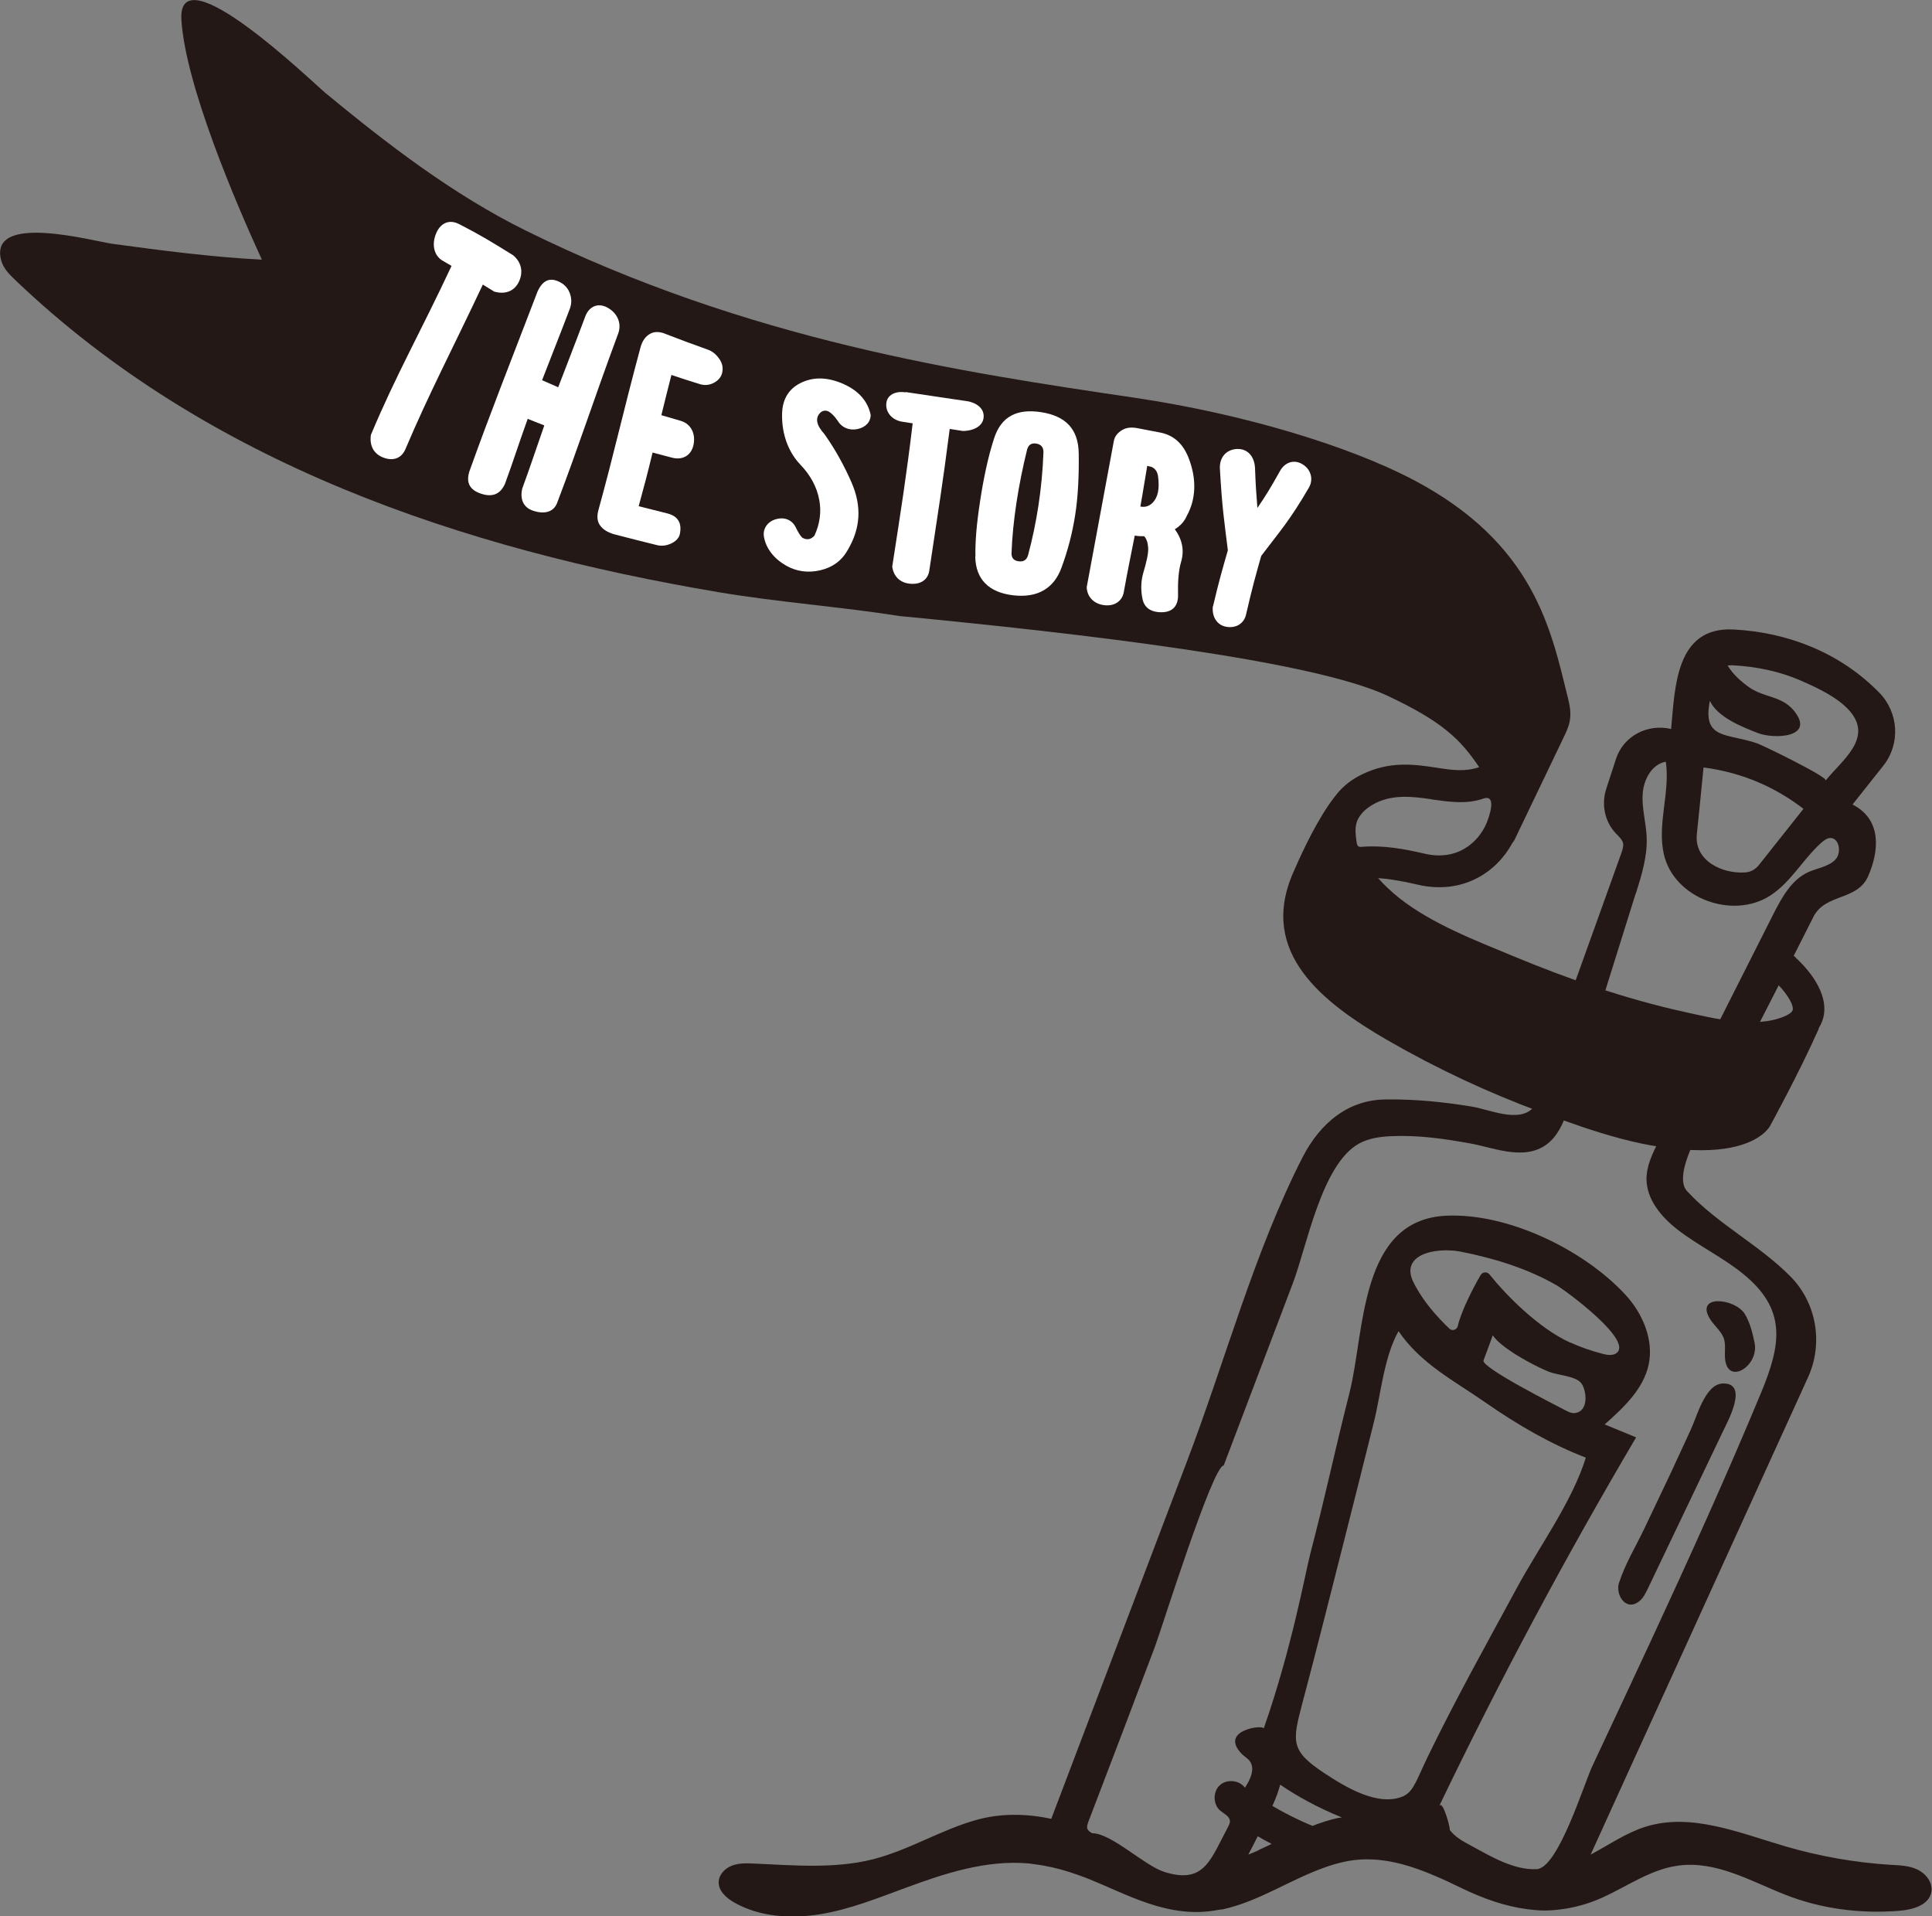 <?xml version="1.0" encoding="UTF-8"?><svg id="_レイヤー_2" xmlns="http://www.w3.org/2000/svg" viewBox="0 0 121 120"><rect x="0" y="0" width="121" height="120" fill="#808080" stroke="none"/><defs><style>.cls-1{fill:#fff;}.cls-2{fill:#231815;}</style></defs><g id="_レイヤー_1-2"><g><path class="cls-2" d="M107.54,83.16c.17,.2,.33,.4,.42,.65,.12,.36,.06,.74,.07,1.12,.05,1.93,2.16,.65,1.86-.83-.13-.63-.28-1.26-.61-1.81-.61-1-3.17-1.26-2.17,.33,.12,.19,.28,.36,.43,.54Z"/><path class="cls-2" d="M101.4,99.1c-.25,.79,.45,1.85,1.28,1.16,.24-.19,.37-.48,.51-.75,1.58-3.3,3.15-6.6,4.73-9.9,.29-.61,1.63-3.04-.04-2.97-1.09,.04-1.61,2.09-1.98,2.87-.43,.92-.84,1.84-1.27,2.75-.55,1.16-1.1,2.32-1.65,3.47-.52,1.09-1.2,2.21-1.57,3.36Z"/><path class="cls-2" d="M98.44,62.11c-.77,2.14-.84,5.54-2.42,7.26-.91,.98-2.77,.09-3.88-.08-1.73-.28-3.48-.46-5.24-.44-2.44-.03-4.21,1.48-5.3,3.58-3.02,5.88-4.88,12.83-7.24,19.03-2.61,6.88-5.23,13.76-7.84,20.65-.23,.6-.45,1.19-.68,1.79-1.57-.34-3.2-.36-4.74,.08-2.21,.63-4.19,1.88-6.42,2.45-2.42,.61-4.96,.38-7.45,.27-.47-.02-.95-.04-1.39,.13-.44,.17-.82,.56-.83,1.03-.01,.56,.48,.99,.96,1.27,1.61,.92,3.58,1.04,5.41,.74,1.83-.3,3.57-1,5.31-1.64,2.48-.92,5.08-1.77,7.72-1.54,.12,.01,.24,.03,.36,.05,.75,.09,1.49,.26,2.21,.49,.35,.11,.7,.24,1.05,.37,.07,.03,.13,.06,.2,.08,.57,.23,1.13,.48,1.68,.72,1.36,.59,2.69,1.12,4.12,1.28,.73,.09,1.48,.07,2.28-.08,.09-.02,.17-.02,.25-.03,2.31-.5,4.29-1.9,6.5-2.66,.34-.12,.68-.22,1.03-.3,2-.47,3.93,.07,5.76,.85,.57,.24,1.12,.5,1.67,.77,1.39,.67,2.73,1.14,4.09,1.32,.38,.05,.76,.09,1.14,.09,.44,0,.89-.05,1.34-.12,.76-.13,1.52-.35,2.31-.71,1.55-.71,3-1.75,4.69-1.98,2.39-.33,4.57,.98,6.72,1.82,2.27,.9,4.78,1.21,7.21,1,.81-.07,1.79-.36,1.94-1.17,.1-.57-.32-1.13-.84-1.39-.52-.26-1.12-.28-1.69-.31-2.24-.14-4.46-.53-6.62-1.16-2.87-.84-5.89-2.12-8.74-1.23-1.22,.38-2.31,1.14-3.45,1.75,1.92-4.22,3.84-8.44,5.77-12.66,2.62-5.75,5.23-11.49,7.85-17.24,.96-2.12,.53-4.64-1.09-6.29-1.98-2.01-4.58-3.29-6.49-5.36-1.25-1.36,2.45-6.48,3.19-7.91,1.58-3.08,3.16-6.16,4.72-9.26,.75-1.49,2.76-.99,3.44-2.57,.67-1.55,.86-3.5-.95-4.45-.01-.01-.02-.02-.03-.03l1.92-2.42c1.08-1.36,.97-3.32-.25-4.57-2.43-2.49-5.69-3.78-9.12-3.96-3.65-.19-3.67,3.63-3.92,6.23-1.45-.34-2.97,.41-3.45,1.87,0,0-.61,1.87-.61,1.87-.32,.98-.1,2.08,.62,2.82,.17,.18,.37,.35,.43,.59,.04,.19-.03,.39-.09,.58-1.04,2.92-2.1,5.83-3.14,8.74Zm-19.6,53.75c-.22,.1-.44,.19-.66,.28,.21-.4,.41-.78,.59-1.15,.27,.16,.56,.32,.87,.48-.27,.13-.54,.26-.81,.38Zm5.02-2.03c-.57,.12-1.12,.3-1.66,.51-.97-.4-1.82-.84-2.51-1.25,.12-.27,.22-.51,.29-.7,.05-.15,.12-.36,.2-.63,.99,.68,2.3,1.42,3.86,2.05-.06,.01-.12,.01-.17,.03Zm4.08-1.37c-1.6,.74-3.72-.58-5.01-1.43-2.1-1.39-2-1.96-1.38-4.31,.91-3.42,1.77-6.85,2.64-10.28,.62-2.45,1.24-4.91,1.85-7.36,.43-1.7,.64-4.13,1.55-5.72,1.39,2.05,3.5,3.11,5.49,4.5,1.94,1.35,4.03,2.57,6.24,3.42-.86,2.77-2.92,5.57-4.31,8.14-1.91,3.53-3.87,7.03-5.62,10.65-.63,1.3-.86,2.11-1.45,2.38Zm10.41-28.38c-1.99-.9-4.03-2.98-5.06-4.27-.15-.19-.44-.17-.56,.04-.49,.83-1.23,2.3-1.43,3.19-.06,.24-.35,.33-.53,.16-.84-.81-1.59-1.68-2.15-2.71-.18-.34-.35-.72-.27-1.1,.24-1.13,2.19-1.19,3.08-1.02,2.1,.41,4.2,1.05,6.05,2.11,.57,.33,4.98,3.57,3.7,4.29-.24,.13-.54,.08-.8,.01-.7-.18-1.37-.41-2.03-.71Zm.88,2.97c.16,.58,.08,1.39-.63,1.44-.2,.01-.38-.08-.55-.17-.49-.26-5.3-2.68-5.14-3.13,.2-.52,.39-1.04,.58-1.57,.52,.79,2.52,1.88,3.51,2.28,.52,.21,1.64,.26,2.01,.69,.09,.1,.17,.27,.22,.46Zm7.86-43.16c.46,1.01,2.02,1.64,3.02,2.02,1.02,.39,3.63,.28,2.23-1.42-.73-.89-1.83-.81-2.73-1.41-.54-.37-1.06-.83-1.41-1.4,.09-.02,.18-.02,.28-.02,1.58,.08,3.01,.4,4.28,.95,1.05,.46,2.36,1.06,3.11,1.94,1.44,1.7-.53,3.07-1.53,4.33,.17-.21-3.9-2.19-4.29-2.33-1.86-.65-3.46-.2-2.96-2.67Zm-.4,4.17c1.24,.16,2.4,.48,3.51,.96,.96,.42,1.88,.96,2.75,1.63l-2.8,3.53c-.21,.26-.5,.42-.81,.45-1.44,.12-3.23-.71-3.07-2.37,.14-1.4,.29-2.79,.42-4.19Zm-4.23,7.87c.36-1.14,.72-2.32,.67-3.52-.04-.9-.31-1.79-.25-2.68,.05-.9,.57-1.88,1.45-2.03,.28,1.93-.56,3.91-.12,5.81,.65,2.77,4.3,4.07,6.63,2.59,1.31-.83,2.08-2.3,3.23-3.33,.15-.13,.32-.26,.51-.29,.61-.07,.79,.94,.35,1.37s-1.11,.51-1.67,.76c-1.08,.49-1.68,1.62-2.22,2.68-2.39,4.73-4.77,9.45-7.16,14.18-.38,.75-.77,1.54-.76,2.39,.02,1.27,.93,2.35,1.93,3.13,1.3,1.01,2.8,1.72,4.08,2.75,2.81,2.25,2.41,4.46,1.18,7.44-2.19,5.28-4.55,10.47-6.95,15.65-1.2,2.59-2.42,5.17-3.63,7.76-.54,1.15-2.14,6.4-3.49,6.46-1.43,.07-2.87-.8-4.09-1.46-.58-.31-1.04-.57-1.37-1.02,.13,.19-.41-1.96-.65-1.46,3.78-7.87,7.9-15.58,12.34-23.1l-1.97-.81c1.17-1.04,2.41-2.19,2.75-3.72,.34-1.57-.36-3.22-1.45-4.4-2.61-2.83-7.37-5.13-11.22-4.95-5.46,.25-5.09,7.25-6.06,11.08-1.05,4.16-1.38,5.94-2.46,10.1-.3,1.14-1.14,5.87-2.92,10.95,.11-.3-2.86,.06-1.36,1.58,.16,.16,.36,.27,.49,.44,.36,.49,.03,1.17-.3,1.67-.35-.48-1.14-.56-1.58-.15s-.42,1.21,.04,1.59c.24,.2,.59,.35,.6,.66,0,.13-.06,.24-.12,.36-1.09,2.02-1.46,3.6-3.97,2.82-1.28-.4-3.32-2.43-4.54-2.43-.11-.07-.24-.14-.29-.26-.06-.14,0-.31,.05-.45,1.4-3.66,2.8-7.32,4.18-10.99,.42-1.12,3.61-11.33,4.3-11.33,1.44-3.8,2.89-7.61,4.33-11.41,.88-2.31,1.8-7.46,4.15-8.75,.6-.33,1.31-.43,2-.46,1.66-.08,3.36,.16,4.99,.46,1.42,.26,3.14,1,4.52,.21,.97-.55,1.38-1.72,1.72-2.79,1.36-4.36,2.73-8.71,4.09-13.07Z"/><path class="cls-2" d="M112.46,59.95c-.41-.36-1.04-.32-1.4,.1-.36,.41-.32,1.04,.09,1.41,.58,.52,1.19,1.37,1.13,1.77-.03,.19-.38,.36-.53,.42-1.85,.78-4.43,.12-6.29-.29-3.67-.81-7.23-2.05-10.7-3.49-2.38-.99-5.06-2.01-7.11-3.62-.51-.41-.96-.83-1.34-1.26,.5,.03,1.28,.13,2.48,.41,2.82,.65,4.94-.78,5.93-2.61,.06-.07,.11-.15,.15-.23,1.02-2.11,2.02-4.23,3.04-6.34,.17-.36,.35-.72,.41-1.11,.08-.48-.01-.97-.13-1.44-1.05-4.23-2.09-9.63-9.67-13.62-4.07-2.14-10.7-4.14-17.44-5.14-10.77-1.59-24.17-3.57-38.17-10.48-4.53-2.24-8.63-5.39-12.52-8.6-.84-.7-9.29-8.87-9.03-4.59,.26,4.09,3.38,11.4,5.04,15.02-3.13-.16-6.25-.57-9.35-.99-1.23-.17-7.75-1.98-6.98,1.02,.13,.51,.52,.9,.9,1.26,12.02,11.48,27.97,16.83,44.07,19.54,3.76,.63,7.56,.9,11.32,1.49,11.23,1.08,25.82,2.76,30.56,5,3.45,1.63,4.54,2.72,5.72,4.46-.85,.3-1.69,.19-2.7,.03-1.35-.2-2.88-.43-4.63,.42-.63,.3-1.14,.7-1.55,1.19-.06,.07-.12,.15-.18,.23-1.02,1.3-2,3.38-2.51,4.56l-.08,.18c-2.21,5.04,1.91,8.17,5.89,10.48,3.08,1.78,6.31,3.29,9.64,4.52s6.61,2.38,10.04,2.38c2.85,0,3.89-.98,4.19-1.36,.03-.04,.06-.09,.09-.13,.07-.13,1.82-3.31,3.06-6.1,0-.02,0-.04,.01-.06,.18-.29,.28-.58,.32-.83,.27-1.69-1.44-3.28-1.78-3.59Zm-22.8-9.89c1.09,.15,2.18,.32,3.24-.05,.87-.3,.37,1.14,.2,1.54-.5,1.18-1.81,2.39-3.87,1.91-1.3-.3-2.6-.54-3.95-.43-.07,0-.16,.01-.22-.04-.06-.05-.07-.13-.09-.21-.09-.62-.18-1.23,.26-1.76,.01-.02,.03-.04,.06-.08,.21-.25,.51-.47,.88-.66,1.12-.54,2.3-.4,3.47-.23Z"/><g><path class="cls-1" d="M28.73,14.02c1.4,.72,2.06,1.13,3.4,1.96,.51,.42,.66,1.02,.38,1.64-.28,.61-.86,.84-1.56,.64-.28-.17-.42-.26-.71-.44-1.93,4.1-3.33,6.73-4.85,10.31-.25,.58-.78,.77-1.42,.51-.56-.23-.84-.73-.74-1.41,1.57-3.75,3.14-6.49,5.05-10.58-.22-.13-.33-.19-.55-.32-.55-.31-.72-1.03-.4-1.75,.28-.64,.84-.85,1.41-.55Z"/><path class="cls-1" d="M29.39,29.54c1.39-3.88,2.53-6.72,4.27-11.27,.33-.74,.8-.93,1.43-.59,.3,.16,.5,.4,.61,.72,.11,.32,.1,.63-.01,.93-.67,1.76-1.04,2.67-1.74,4.48,.4,.18,.61,.26,1.01,.44,.68-1.78,1.04-2.68,1.69-4.42,.24-.65,.8-.88,1.37-.58,.65,.34,.93,1,.7,1.63-1.6,4.32-2.4,6.86-3.83,10.62-.21,.55-.77,.73-1.51,.48-.59-.2-.83-.7-.67-1.39,.54-1.47,.77-2.21,1.38-3.95-.42-.16-.63-.25-1.04-.41-.64,1.78-.87,2.56-1.42,4.06-.29,.66-.79,.86-1.49,.63-.71-.23-.96-.68-.75-1.37Z"/><path class="cls-1" d="M41.65,20.9c1.08,.41,1.62,.62,2.72,1.01,.24,.09,.47,.27,.67,.55,.2,.28,.26,.57,.19,.88-.06,.27-.24,.47-.48,.61-.26,.15-.57,.21-.9,.11-.72-.22-1.08-.34-1.8-.58-.25,.99-.38,1.5-.63,2.52,.48,.14,.72,.21,1.2,.35,.64,.18,.97,.79,.81,1.53-.15,.66-.7,.95-1.34,.78-.49-.13-.73-.19-1.22-.32-.34,1.42-.52,2.07-.87,3.36,.71,.18,1.07,.27,1.79,.45,.68,.17,.94,.62,.78,1.33-.06,.22-.26,.44-.57,.57-.29,.13-.59,.15-.84,.09-1.04-.26-1.57-.39-2.61-.66-.47-.12-.8-.32-.99-.61-.16-.24-.19-.56-.07-.97,1-3.63,1.51-6.01,2.62-10.13,.11-.42,.32-.72,.63-.88,.25-.13,.56-.13,.92,.01Z"/><path class="cls-1" d="M52.51,26.41c-.27-.39-.52-.63-.72-.68-.16-.04-.31,.01-.41,.11-.34,.33-.26,.78,.25,1.34,.72,1.01,1.28,2.07,1.7,3.03,.65,1.49,.57,2.86-.23,4.22-.37,.67-.95,1.1-1.72,1.28-.77,.18-1.48,.08-2.13-.28-.76-.43-1.29-1.08-1.41-1.85-.07-.48,.24-.93,.77-1.07,.54-.15,1.01,.06,1.23,.52,.16,.33,.3,.55,.42,.65,.28,.15,.53,.11,.75-.14,.34-.74,.44-1.49,.3-2.23-.14-.78-.53-1.53-1.18-2.21-.76-.79-1.16-1.91-1.15-3.1,0-.96,.39-1.62,1.13-2,.78-.4,1.63-.39,2.56-.02,1.01,.41,1.66,1.06,1.86,2,0,.44-.31,.78-.83,.89-.5,.1-.94-.08-1.2-.46Z"/><path class="cls-1" d="M56.71,24.55c1.6,.24,2.39,.36,3.97,.59,.64,.16,.98,.54,.92,1.03-.06,.48-.54,.8-1.29,.82-.33-.05-.5-.08-.83-.13-.42,3.3-.75,5.36-1.28,8.88-.09,.57-.55,.89-1.24,.81-.61-.07-1-.47-1.08-1.07,.55-3.55,.89-5.7,1.28-8.97-.26-.04-.39-.06-.65-.1-.65-.1-1.06-.6-1-1.16,.05-.5,.54-.78,1.2-.68Z"/><path class="cls-1" d="M61.09,34.86c-.02-.97,.08-2.09,.29-3.46,.2-1.33,.5-2.81,.89-3.98,.45-1.35,1.43-1.84,2.93-1.61,1.54,.24,2.34,1.05,2.36,2.59,.02,1.33-.04,2.7-.22,3.83-.18,1.17-.46,2.23-.86,3.32-.46,1.27-1.47,1.91-3.02,1.73-1.55-.18-2.35-1.02-2.38-2.41Zm2.26-.21c0,.29,.14,.46,.45,.5,.3,.04,.49-.08,.58-.36,.54-1.99,.89-4.22,.97-6.46,.01-.31-.14-.5-.44-.55-.3-.05-.49,.06-.58,.36-.54,2.18-.91,4.5-.98,6.52Z"/><path class="cls-1" d="M71.07,33.53c-.27,1.38-.41,2.01-.69,3.56-.1,.54-.56,.88-1.2,.81-.67-.07-1.1-.53-1.12-1.13,.68-3.68,.97-5.22,1.7-9.16,.05-.27,.22-.5,.52-.68,.25-.15,.56-.19,.94-.12,.58,.11,.88,.17,1.46,.28,.8,.16,1.4,.67,1.75,1.56,.52,1.3,.49,2.59-.1,3.65-.15,.35-.4,.63-.75,.84,.48,.67,.6,1.34,.39,2.05-.16,.55-.21,1.24-.19,2.08,.01,.69-.36,1.07-1.04,1.07-.69,0-1.07-.31-1.18-.81-.1-.45-.13-1.03,.03-1.61,.21-.71,.34-1.25,.32-1.61-.02-.33-.11-.58-.25-.73-.18,0-.37,0-.58-.04Zm.78-4.35c-.19,1.09-.26,1.61-.43,2.54,.3,.06,.55-.02,.77-.24,.33-.34,.44-.86,.34-1.64-.04-.3-.18-.51-.43-.61-.1-.02-.15-.03-.25-.06Z"/><path class="cls-1" d="M75.97,37.97c.38-1.61,.56-2.22,.93-3.51-.22-1.79-.36-2.62-.5-5.14-.02-.67,.38-1.14,1.01-1.2,.67-.06,1.14,.4,1.19,1.17,.04,1.11,.08,1.62,.15,2.52,.55-.81,.82-1.25,1.39-2.27,.31-.6,.91-.79,1.43-.47,.54,.32,.7,.95,.41,1.46-1.22,2.09-1.8,2.71-2.99,4.28-.37,1.31-.55,1.94-.95,3.67-.12,.55-.61,.88-1.24,.77-.58-.1-.91-.63-.84-1.28Z"/></g></g></g></svg>